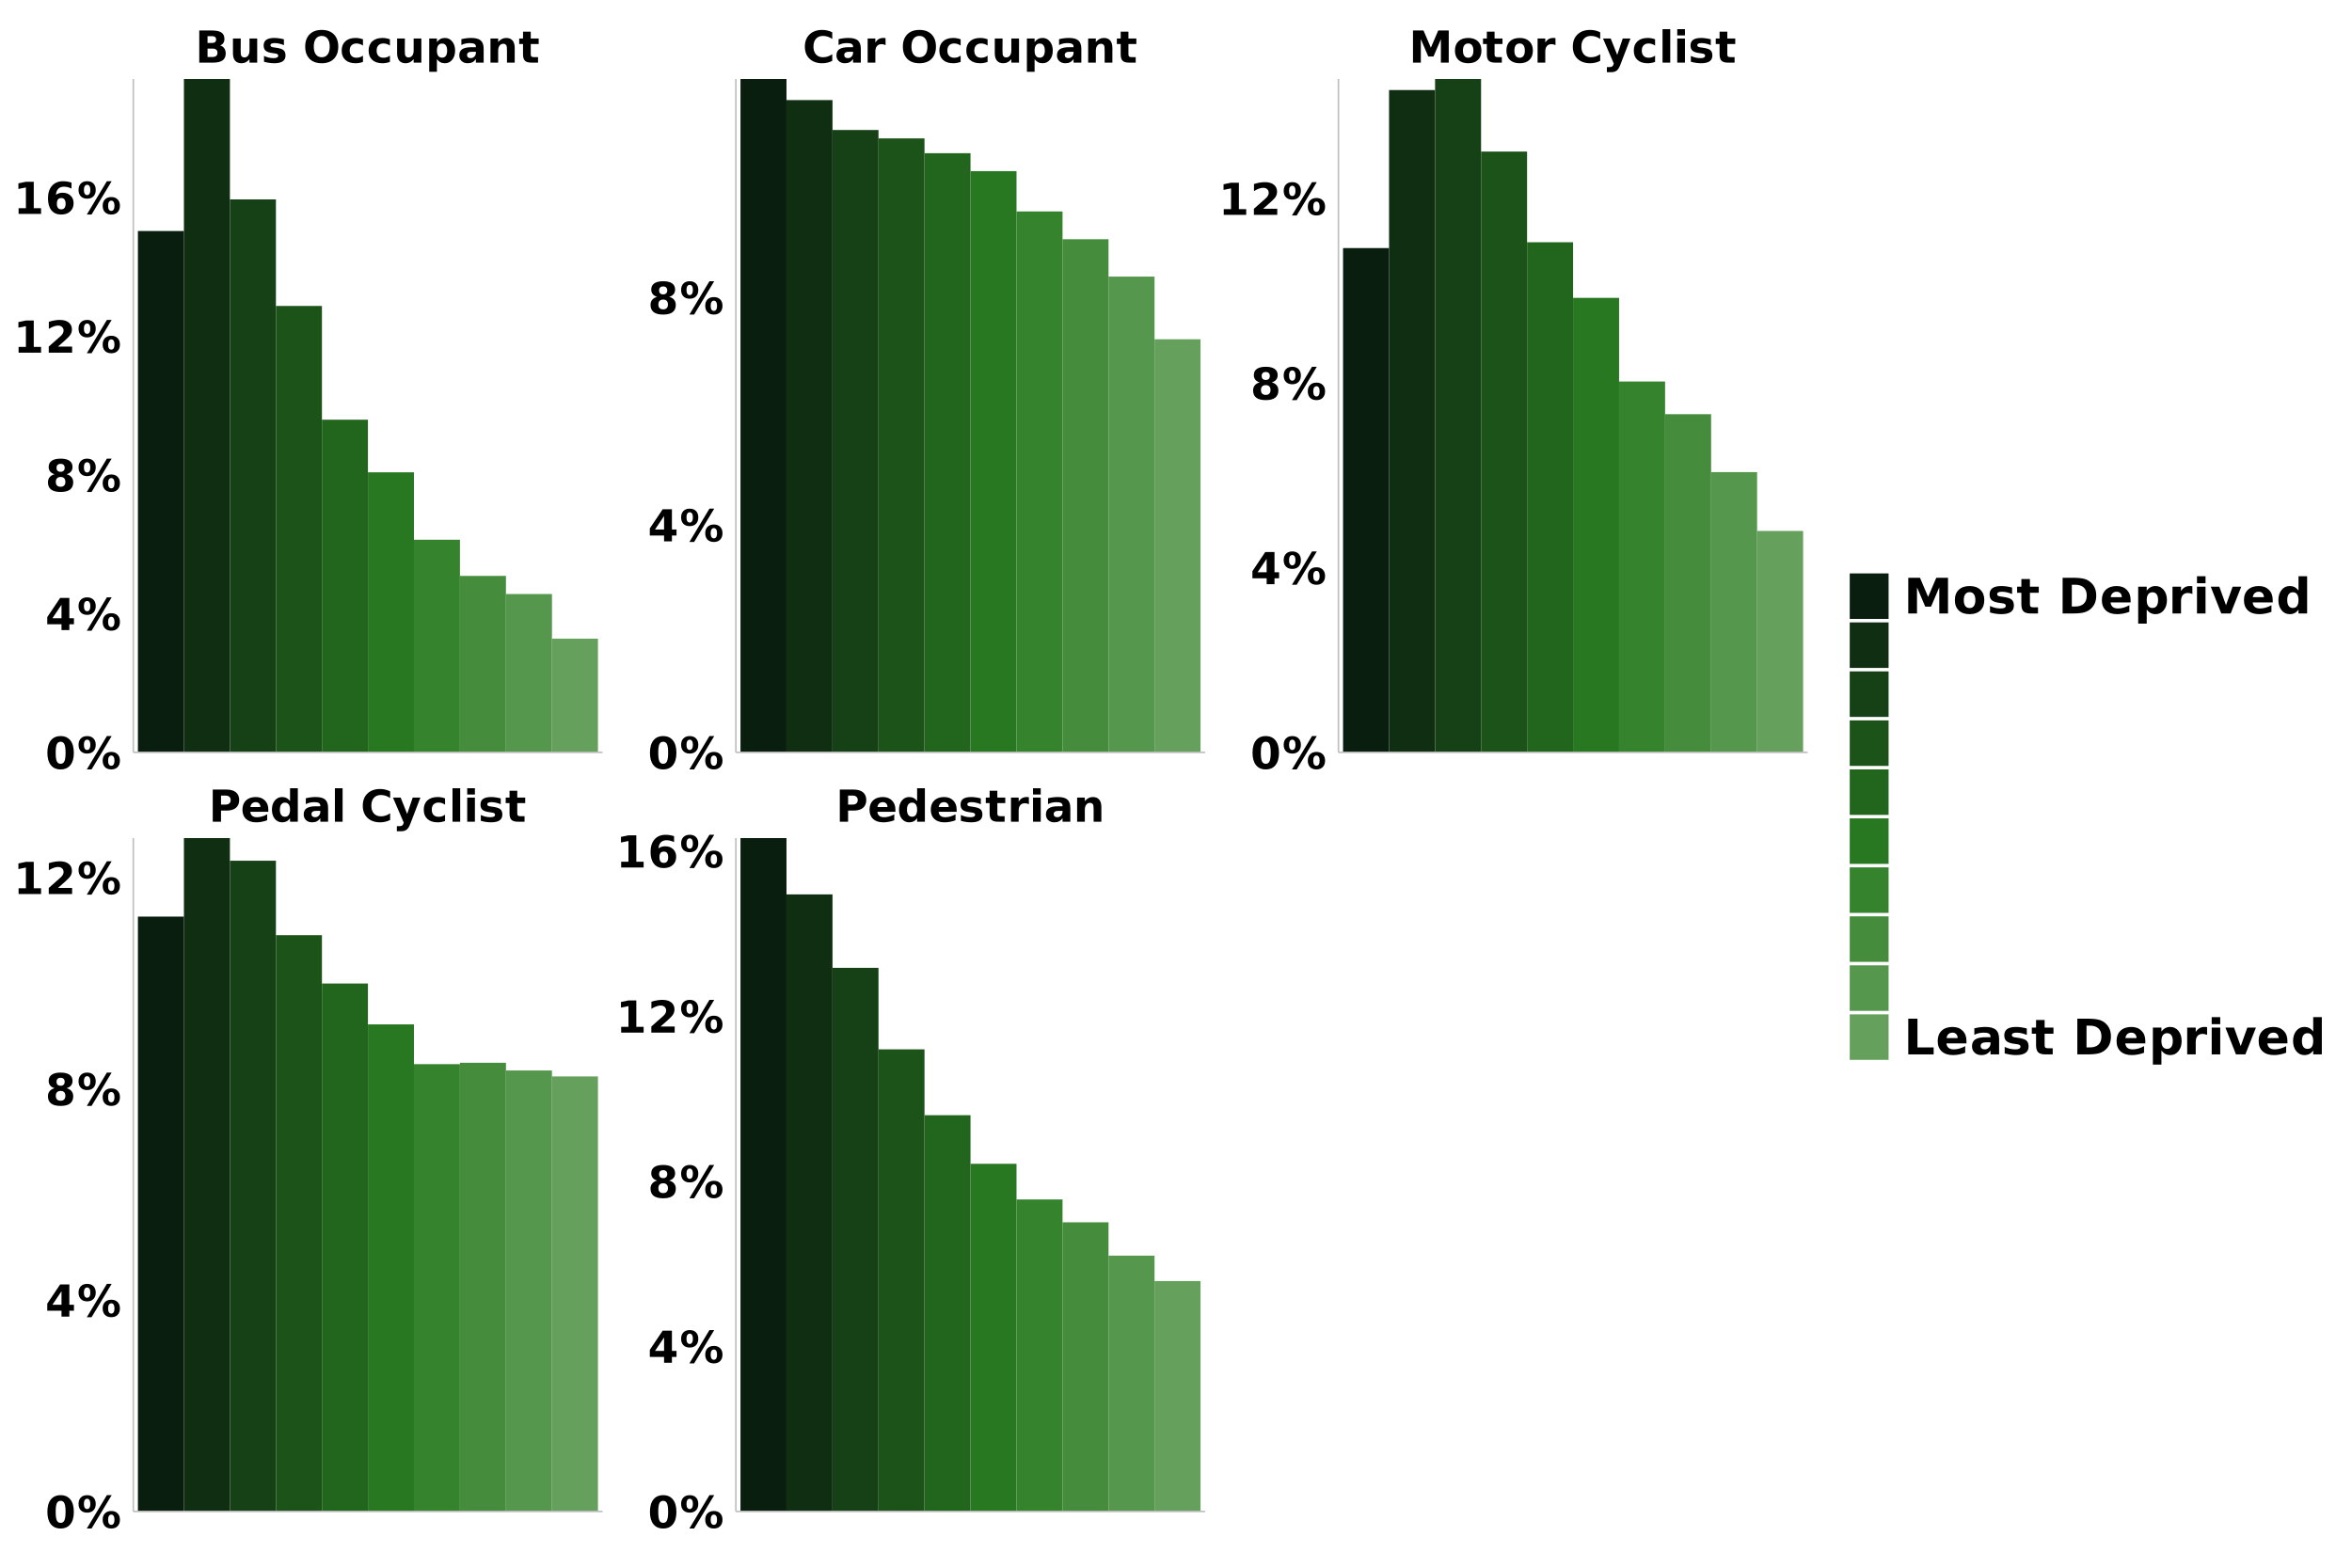 <?xml version="1.0" encoding="UTF-8"?>
<svg xmlns="http://www.w3.org/2000/svg" xmlns:xlink="http://www.w3.org/1999/xlink" width="960" height="640" viewBox="0 0 960 640">
<defs>
<g>
<g id="glyph-0-0">
<path d="M 1.656 -13.125 L 7.266 -13.125 C 8.941 -13.125 10.223 -12.754 11.109 -12.016 C 12.004 -11.273 12.453 -10.219 12.453 -8.844 C 12.453 -7.469 12.004 -6.406 11.109 -5.656 C 10.223 -4.914 8.941 -4.547 7.266 -4.547 L 5.031 -4.547 L 5.031 0 L 1.656 0 Z M 5.031 -10.672 L 5.031 -7 L 6.906 -7 C 7.562 -7 8.066 -7.16 8.422 -7.484 C 8.785 -7.805 8.969 -8.258 8.969 -8.844 C 8.969 -9.426 8.785 -9.875 8.422 -10.188 C 8.066 -10.508 7.562 -10.672 6.906 -10.672 Z M 5.031 -10.672 "/>
</g>
<g id="glyph-0-1">
<path d="M 11.344 -4.953 L 11.344 -4.047 L 3.984 -4.047 C 4.055 -3.305 4.32 -2.754 4.781 -2.391 C 5.238 -2.023 5.879 -1.844 6.703 -1.844 C 7.359 -1.844 8.035 -1.938 8.734 -2.125 C 9.43 -2.32 10.145 -2.625 10.875 -3.031 L 10.875 -0.594 C 10.125 -0.312 9.379 -0.102 8.641 0.031 C 7.898 0.176 7.156 0.25 6.406 0.25 C 4.625 0.25 3.238 -0.203 2.25 -1.109 C 1.27 -2.016 0.781 -3.281 0.781 -4.906 C 0.781 -6.52 1.266 -7.785 2.234 -8.703 C 3.203 -9.617 4.535 -10.078 6.234 -10.078 C 7.773 -10.078 9.008 -9.609 9.938 -8.672 C 10.875 -7.742 11.344 -6.504 11.344 -4.953 Z M 8.109 -6 C 8.109 -6.594 7.93 -7.07 7.578 -7.438 C 7.234 -7.801 6.781 -7.984 6.219 -7.984 C 5.602 -7.984 5.102 -7.812 4.719 -7.469 C 4.344 -7.133 4.109 -6.645 4.016 -6 Z M 8.109 -6 "/>
</g>
<g id="glyph-0-2">
<path d="M 8.203 -8.406 L 8.203 -13.672 L 11.375 -13.672 L 11.375 0 L 8.203 0 L 8.203 -1.422 C 7.773 -0.836 7.301 -0.41 6.781 -0.141 C 6.258 0.117 5.656 0.25 4.969 0.25 C 3.75 0.25 2.75 -0.227 1.969 -1.188 C 1.195 -2.156 0.812 -3.395 0.812 -4.906 C 0.812 -6.426 1.195 -7.664 1.969 -8.625 C 2.75 -9.594 3.75 -10.078 4.969 -10.078 C 5.645 -10.078 6.242 -9.941 6.766 -9.672 C 7.297 -9.398 7.773 -8.977 8.203 -8.406 Z M 6.141 -2.031 C 6.805 -2.031 7.316 -2.273 7.672 -2.766 C 8.023 -3.254 8.203 -3.969 8.203 -4.906 C 8.203 -5.844 8.023 -6.555 7.672 -7.047 C 7.316 -7.547 6.805 -7.797 6.141 -7.797 C 5.473 -7.797 4.957 -7.547 4.594 -7.047 C 4.238 -6.555 4.062 -5.844 4.062 -4.906 C 4.062 -3.969 4.238 -3.254 4.594 -2.766 C 4.957 -2.273 5.473 -2.031 6.141 -2.031 Z M 6.141 -2.031 "/>
</g>
<g id="glyph-0-3">
<path d="M 5.922 -4.438 C 5.266 -4.438 4.77 -4.32 4.438 -4.094 C 4.113 -3.875 3.953 -3.547 3.953 -3.109 C 3.953 -2.711 4.082 -2.398 4.344 -2.172 C 4.613 -1.953 4.984 -1.844 5.453 -1.844 C 6.047 -1.844 6.547 -2.051 6.953 -2.469 C 7.359 -2.895 7.562 -3.426 7.562 -4.062 L 7.562 -4.438 Z M 10.734 -5.609 L 10.734 0 L 7.562 0 L 7.562 -1.453 C 7.133 -0.859 6.656 -0.426 6.125 -0.156 C 5.602 0.113 4.961 0.25 4.203 0.25 C 3.191 0.25 2.367 -0.047 1.734 -0.641 C 1.098 -1.234 0.781 -2.004 0.781 -2.953 C 0.781 -4.109 1.176 -4.953 1.969 -5.484 C 2.758 -6.023 4.004 -6.297 5.703 -6.297 L 7.562 -6.297 L 7.562 -6.547 C 7.562 -7.047 7.363 -7.41 6.969 -7.641 C 6.57 -7.867 5.961 -7.984 5.141 -7.984 C 4.461 -7.984 3.832 -7.914 3.25 -7.781 C 2.664 -7.645 2.129 -7.445 1.641 -7.188 L 1.641 -9.578 C 2.305 -9.742 2.977 -9.867 3.656 -9.953 C 4.344 -10.035 5.023 -10.078 5.703 -10.078 C 7.484 -10.078 8.766 -9.727 9.547 -9.031 C 10.336 -8.332 10.734 -7.191 10.734 -5.609 Z M 10.734 -5.609 "/>
</g>
<g id="glyph-0-4">
<path d="M 1.516 -13.672 L 4.656 -13.672 L 4.656 0 L 1.516 0 Z M 1.516 -13.672 "/>
</g>
<g id="glyph-0-5">
</g>
<g id="glyph-0-6">
<path d="M 12.062 -0.719 C 11.438 -0.395 10.785 -0.156 10.109 0 C 9.441 0.164 8.738 0.25 8 0.25 C 5.82 0.25 4.094 -0.359 2.812 -1.578 C 1.531 -2.797 0.891 -4.453 0.891 -6.547 C 0.891 -8.641 1.531 -10.297 2.812 -11.516 C 4.094 -12.742 5.82 -13.359 8 -13.359 C 8.738 -13.359 9.441 -13.273 10.109 -13.109 C 10.785 -12.953 11.438 -12.711 12.062 -12.391 L 12.062 -9.672 C 11.438 -10.098 10.816 -10.41 10.203 -10.609 C 9.598 -10.805 8.957 -10.906 8.281 -10.906 C 7.07 -10.906 6.117 -10.52 5.422 -9.75 C 4.734 -8.977 4.391 -7.91 4.391 -6.547 C 4.391 -5.191 4.734 -4.129 5.422 -3.359 C 6.117 -2.586 7.07 -2.203 8.281 -2.203 C 8.957 -2.203 9.598 -2.301 10.203 -2.5 C 10.816 -2.695 11.438 -3.008 12.062 -3.438 Z M 12.062 -0.719 "/>
</g>
<g id="glyph-0-7">
<path d="M 0.219 -9.844 L 3.359 -9.844 L 6.016 -3.172 L 8.266 -9.844 L 11.406 -9.844 L 7.266 0.938 C 6.848 2.031 6.363 2.797 5.812 3.234 C 5.258 3.672 4.531 3.891 3.625 3.891 L 1.797 3.891 L 1.797 1.812 L 2.781 1.812 C 3.32 1.812 3.711 1.727 3.953 1.562 C 4.191 1.395 4.379 1.094 4.516 0.656 L 4.609 0.375 Z M 0.219 -9.844 "/>
</g>
<g id="glyph-0-8">
<path d="M 9.469 -9.531 L 9.469 -6.969 C 9.039 -7.258 8.609 -7.473 8.172 -7.609 C 7.742 -7.754 7.301 -7.828 6.844 -7.828 C 5.957 -7.828 5.27 -7.57 4.781 -7.062 C 4.289 -6.551 4.047 -5.832 4.047 -4.906 C 4.047 -3.988 4.289 -3.273 4.781 -2.766 C 5.27 -2.254 5.957 -2 6.844 -2 C 7.332 -2 7.797 -2.07 8.234 -2.219 C 8.68 -2.363 9.094 -2.578 9.469 -2.859 L 9.469 -0.297 C 8.977 -0.109 8.477 0.023 7.969 0.109 C 7.457 0.203 6.945 0.25 6.438 0.25 C 4.664 0.25 3.281 -0.203 2.281 -1.109 C 1.281 -2.023 0.781 -3.289 0.781 -4.906 C 0.781 -6.531 1.281 -7.797 2.281 -8.703 C 3.281 -9.617 4.664 -10.078 6.438 -10.078 C 6.957 -10.078 7.469 -10.031 7.969 -9.938 C 8.469 -9.852 8.969 -9.719 9.469 -9.531 Z M 9.469 -9.531 "/>
</g>
<g id="glyph-0-9">
<path d="M 1.516 -9.844 L 4.656 -9.844 L 4.656 0 L 1.516 0 Z M 1.516 -13.672 L 4.656 -13.672 L 4.656 -11.109 L 1.516 -11.109 Z M 1.516 -13.672 "/>
</g>
<g id="glyph-0-10">
<path d="M 9.203 -9.531 L 9.203 -7.141 C 8.523 -7.422 7.875 -7.629 7.25 -7.766 C 6.625 -7.91 6.031 -7.984 5.469 -7.984 C 4.875 -7.984 4.43 -7.91 4.141 -7.766 C 3.848 -7.617 3.703 -7.391 3.703 -7.078 C 3.703 -6.828 3.812 -6.633 4.031 -6.5 C 4.258 -6.363 4.656 -6.266 5.219 -6.203 L 5.781 -6.125 C 7.383 -5.914 8.461 -5.578 9.016 -5.109 C 9.578 -4.641 9.859 -3.906 9.859 -2.906 C 9.859 -1.852 9.473 -1.062 8.703 -0.531 C 7.93 -0.008 6.773 0.25 5.234 0.25 C 4.586 0.25 3.914 0.195 3.219 0.094 C 2.531 0 1.816 -0.148 1.078 -0.359 L 1.078 -2.75 C 1.703 -2.445 2.344 -2.219 3 -2.062 C 3.664 -1.914 4.336 -1.844 5.016 -1.844 C 5.629 -1.844 6.094 -1.926 6.406 -2.094 C 6.719 -2.258 6.875 -2.508 6.875 -2.844 C 6.875 -3.125 6.766 -3.332 6.547 -3.469 C 6.336 -3.613 5.914 -3.723 5.281 -3.797 L 4.719 -3.875 C 3.32 -4.039 2.344 -4.363 1.781 -4.844 C 1.219 -5.32 0.938 -6.039 0.938 -7 C 0.938 -8.039 1.289 -8.812 2 -9.312 C 2.719 -9.82 3.816 -10.078 5.297 -10.078 C 5.867 -10.078 6.473 -10.031 7.109 -9.938 C 7.754 -9.852 8.453 -9.719 9.203 -9.531 Z M 9.203 -9.531 "/>
</g>
<g id="glyph-0-11">
<path d="M 4.953 -12.641 L 4.953 -9.844 L 8.188 -9.844 L 8.188 -7.594 L 4.953 -7.594 L 4.953 -3.422 C 4.953 -2.961 5.039 -2.648 5.219 -2.484 C 5.406 -2.328 5.766 -2.25 6.297 -2.25 L 7.922 -2.25 L 7.922 0 L 5.219 0 C 3.977 0 3.098 -0.258 2.578 -0.781 C 2.055 -1.301 1.797 -2.18 1.797 -3.422 L 1.797 -7.594 L 0.234 -7.594 L 0.234 -9.844 L 1.797 -9.844 L 1.797 -12.641 Z M 4.953 -12.641 "/>
</g>
<g id="glyph-0-12">
<path d="M 8.828 -7.156 C 8.547 -7.289 8.27 -7.391 8 -7.453 C 7.727 -7.516 7.457 -7.547 7.188 -7.547 C 6.375 -7.547 5.75 -7.285 5.312 -6.766 C 4.875 -6.242 4.656 -5.5 4.656 -4.531 L 4.656 0 L 1.516 0 L 1.516 -9.844 L 4.656 -9.844 L 4.656 -8.234 C 5.062 -8.867 5.523 -9.332 6.047 -9.625 C 6.578 -9.926 7.207 -10.078 7.938 -10.078 C 8.039 -10.078 8.156 -10.07 8.281 -10.062 C 8.406 -10.062 8.582 -10.047 8.812 -10.016 Z M 8.828 -7.156 "/>
</g>
<g id="glyph-0-13">
<path d="M 11.406 -6 L 11.406 0 L 8.25 0 L 8.25 -4.594 C 8.25 -5.438 8.227 -6.02 8.188 -6.344 C 8.145 -6.664 8.078 -6.906 7.984 -7.062 C 7.867 -7.258 7.703 -7.414 7.484 -7.531 C 7.273 -7.645 7.035 -7.703 6.766 -7.703 C 6.109 -7.703 5.594 -7.445 5.219 -6.938 C 4.844 -6.438 4.656 -5.738 4.656 -4.844 L 4.656 0 L 1.516 0 L 1.516 -9.844 L 4.656 -9.844 L 4.656 -8.406 C 5.133 -8.977 5.641 -9.398 6.172 -9.672 C 6.703 -9.941 7.289 -10.078 7.938 -10.078 C 9.07 -10.078 9.93 -9.727 10.516 -9.031 C 11.109 -8.332 11.406 -7.32 11.406 -6 Z M 11.406 -6 "/>
</g>
<g id="glyph-0-14">
<path d="M 6.906 -8.047 C 7.438 -8.047 7.836 -8.16 8.109 -8.391 C 8.391 -8.629 8.531 -8.977 8.531 -9.438 C 8.531 -9.883 8.391 -10.223 8.109 -10.453 C 7.836 -10.691 7.438 -10.812 6.906 -10.812 L 5.031 -10.812 L 5.031 -8.047 Z M 7.016 -2.297 C 7.703 -2.297 8.219 -2.441 8.562 -2.734 C 8.906 -3.023 9.078 -3.457 9.078 -4.031 C 9.078 -4.602 8.906 -5.031 8.562 -5.312 C 8.219 -5.594 7.703 -5.734 7.016 -5.734 L 5.031 -5.734 L 5.031 -2.297 Z M 10.172 -7.016 C 10.898 -6.805 11.461 -6.414 11.859 -5.844 C 12.254 -5.281 12.453 -4.586 12.453 -3.766 C 12.453 -2.492 12.023 -1.547 11.172 -0.922 C 10.316 -0.305 9.016 0 7.266 0 L 1.656 0 L 1.656 -13.125 L 6.734 -13.125 C 8.555 -13.125 9.875 -12.848 10.688 -12.297 C 11.508 -11.742 11.922 -10.863 11.922 -9.656 C 11.922 -9.008 11.77 -8.461 11.469 -8.016 C 11.164 -7.566 10.734 -7.234 10.172 -7.016 Z M 10.172 -7.016 "/>
</g>
<g id="glyph-0-15">
<path d="M 1.406 -3.828 L 1.406 -9.844 L 4.578 -9.844 L 4.578 -8.859 C 4.578 -8.328 4.57 -7.656 4.562 -6.844 C 4.551 -6.039 4.547 -5.504 4.547 -5.234 C 4.547 -4.441 4.566 -3.867 4.609 -3.516 C 4.648 -3.172 4.723 -2.922 4.828 -2.766 C 4.953 -2.566 5.117 -2.41 5.328 -2.297 C 5.535 -2.18 5.773 -2.125 6.047 -2.125 C 6.703 -2.125 7.219 -2.375 7.594 -2.875 C 7.969 -3.383 8.156 -4.086 8.156 -4.984 L 8.156 -9.844 L 11.297 -9.844 L 11.297 0 L 8.156 0 L 8.156 -1.422 C 7.676 -0.848 7.172 -0.426 6.641 -0.156 C 6.117 0.113 5.535 0.25 4.891 0.25 C 3.754 0.25 2.891 -0.098 2.297 -0.797 C 1.703 -1.492 1.406 -2.504 1.406 -3.828 Z M 1.406 -3.828 "/>
</g>
<g id="glyph-0-16">
<path d="M 7.641 -10.906 C 6.609 -10.906 5.805 -10.523 5.234 -9.766 C 4.672 -9.004 4.391 -7.93 4.391 -6.547 C 4.391 -5.172 4.672 -4.102 5.234 -3.344 C 5.805 -2.582 6.609 -2.203 7.641 -2.203 C 8.68 -2.203 9.484 -2.582 10.047 -3.344 C 10.617 -4.102 10.906 -5.172 10.906 -6.547 C 10.906 -7.93 10.617 -9.004 10.047 -9.766 C 9.484 -10.523 8.68 -10.906 7.641 -10.906 Z M 7.641 -13.359 C 9.754 -13.359 11.406 -12.754 12.594 -11.547 C 13.789 -10.336 14.391 -8.672 14.391 -6.547 C 14.391 -4.422 13.789 -2.754 12.594 -1.547 C 11.406 -0.348 9.754 0.25 7.641 0.25 C 5.535 0.25 3.883 -0.348 2.688 -1.547 C 1.488 -2.754 0.891 -4.422 0.891 -6.547 C 0.891 -8.672 1.488 -10.336 2.688 -11.547 C 3.883 -12.754 5.535 -13.359 7.641 -13.359 Z M 7.641 -13.359 "/>
</g>
<g id="glyph-0-17">
<path d="M 4.656 -1.422 L 4.656 3.75 L 1.516 3.75 L 1.516 -9.844 L 4.656 -9.844 L 4.656 -8.406 C 5.094 -8.977 5.57 -9.398 6.094 -9.672 C 6.625 -9.941 7.234 -10.078 7.922 -10.078 C 9.129 -10.078 10.125 -9.594 10.906 -8.625 C 11.688 -7.664 12.078 -6.426 12.078 -4.906 C 12.078 -3.395 11.688 -2.156 10.906 -1.188 C 10.125 -0.227 9.129 0.25 7.922 0.25 C 7.234 0.25 6.625 0.113 6.094 -0.156 C 5.57 -0.426 5.094 -0.848 4.656 -1.422 Z M 6.75 -7.797 C 6.07 -7.797 5.551 -7.547 5.188 -7.047 C 4.832 -6.555 4.656 -5.844 4.656 -4.906 C 4.656 -3.977 4.832 -3.266 5.188 -2.766 C 5.551 -2.273 6.07 -2.031 6.75 -2.031 C 7.426 -2.031 7.941 -2.273 8.297 -2.766 C 8.648 -3.254 8.828 -3.969 8.828 -4.906 C 8.828 -5.844 8.648 -6.555 8.297 -7.047 C 7.941 -7.547 7.426 -7.797 6.75 -7.797 Z M 6.75 -7.797 "/>
</g>
<g id="glyph-0-18">
<path d="M 1.656 -13.125 L 5.953 -13.125 L 8.953 -6.094 L 11.953 -13.125 L 16.25 -13.125 L 16.25 0 L 13.047 0 L 13.047 -9.594 L 10.031 -2.516 L 7.891 -2.516 L 4.859 -9.594 L 4.859 0 L 1.656 0 Z M 1.656 -13.125 "/>
</g>
<g id="glyph-0-19">
<path d="M 6.203 -7.828 C 5.504 -7.828 4.969 -7.578 4.594 -7.078 C 4.227 -6.578 4.047 -5.852 4.047 -4.906 C 4.047 -3.969 4.227 -3.25 4.594 -2.75 C 4.969 -2.25 5.504 -2 6.203 -2 C 6.879 -2 7.398 -2.25 7.766 -2.75 C 8.129 -3.25 8.312 -3.969 8.312 -4.906 C 8.312 -5.852 8.129 -6.578 7.766 -7.078 C 7.398 -7.578 6.879 -7.828 6.203 -7.828 Z M 6.203 -10.078 C 7.891 -10.078 9.207 -9.617 10.156 -8.703 C 11.113 -7.797 11.594 -6.531 11.594 -4.906 C 11.594 -3.289 11.113 -2.023 10.156 -1.109 C 9.207 -0.203 7.891 0.25 6.203 0.25 C 4.492 0.25 3.16 -0.203 2.203 -1.109 C 1.254 -2.023 0.781 -3.289 0.781 -4.906 C 0.781 -6.531 1.254 -7.797 2.203 -8.703 C 3.16 -9.617 4.492 -10.078 6.203 -10.078 Z M 6.203 -10.078 "/>
</g>
<g id="glyph-0-20">
<path d="M 8.281 -6.578 C 8.281 -8.211 8.125 -9.363 7.812 -10.031 C 7.508 -10.707 6.992 -11.047 6.266 -11.047 C 5.535 -11.047 5.016 -10.707 4.703 -10.031 C 4.398 -9.363 4.25 -8.211 4.25 -6.578 C 4.25 -4.922 4.398 -3.75 4.703 -3.062 C 5.016 -2.383 5.535 -2.047 6.266 -2.047 C 6.984 -2.047 7.5 -2.383 7.812 -3.062 C 8.125 -3.75 8.281 -4.922 8.281 -6.578 Z M 11.656 -6.547 C 11.656 -4.367 11.188 -2.691 10.25 -1.516 C 9.312 -0.336 7.984 0.25 6.266 0.25 C 4.535 0.25 3.203 -0.336 2.266 -1.516 C 1.328 -2.691 0.859 -4.367 0.859 -6.547 C 0.859 -8.723 1.328 -10.398 2.266 -11.578 C 3.203 -12.766 4.535 -13.359 6.266 -13.359 C 7.984 -13.359 9.312 -12.766 10.25 -11.578 C 11.188 -10.398 11.656 -8.723 11.656 -6.547 Z M 11.656 -6.547 "/>
</g>
<g id="glyph-0-21">
<path d="M 13.953 -5.422 C 13.535 -5.422 13.211 -5.238 12.984 -4.875 C 12.754 -4.508 12.641 -3.992 12.641 -3.328 C 12.641 -2.66 12.75 -2.145 12.969 -1.781 C 13.195 -1.414 13.523 -1.234 13.953 -1.234 C 14.367 -1.234 14.688 -1.414 14.906 -1.781 C 15.133 -2.145 15.25 -2.66 15.25 -3.328 C 15.25 -3.992 15.133 -4.508 14.906 -4.875 C 14.688 -5.238 14.367 -5.422 13.953 -5.422 Z M 13.953 -6.891 C 15.035 -6.891 15.891 -6.57 16.516 -5.938 C 17.148 -5.312 17.469 -4.441 17.469 -3.328 C 17.469 -2.223 17.148 -1.348 16.516 -0.703 C 15.891 -0.066 15.035 0.25 13.953 0.25 C 12.859 0.25 11.992 -0.066 11.359 -0.703 C 10.734 -1.348 10.422 -2.223 10.422 -3.328 C 10.422 -4.43 10.734 -5.301 11.359 -5.938 C 11.992 -6.57 12.859 -6.891 13.953 -6.891 Z M 5.891 0.25 L 3.953 0.25 L 12.141 -13.359 L 14.094 -13.359 Z M 4.094 -13.359 C 5.176 -13.359 6.031 -13.039 6.656 -12.406 C 7.281 -11.77 7.594 -10.898 7.594 -9.797 C 7.594 -8.68 7.281 -7.805 6.656 -7.172 C 6.031 -6.535 5.176 -6.219 4.094 -6.219 C 3 -6.219 2.141 -6.535 1.516 -7.172 C 0.891 -7.805 0.578 -8.68 0.578 -9.797 C 0.578 -10.898 0.891 -11.77 1.516 -12.406 C 2.141 -13.039 3 -13.359 4.094 -13.359 Z M 4.094 -11.891 C 3.664 -11.891 3.336 -11.707 3.109 -11.344 C 2.879 -10.977 2.766 -10.461 2.766 -9.797 C 2.766 -9.117 2.879 -8.598 3.109 -8.234 C 3.336 -7.867 3.664 -7.688 4.094 -7.688 C 4.508 -7.688 4.828 -7.867 5.047 -8.234 C 5.273 -8.598 5.391 -9.117 5.391 -9.797 C 5.391 -10.461 5.273 -10.977 5.047 -11.344 C 4.828 -11.707 4.508 -11.891 4.094 -11.891 Z M 4.094 -11.891 "/>
</g>
<g id="glyph-0-22">
<path d="M 6.625 -10.344 L 2.922 -4.844 L 6.625 -4.844 Z M 6.062 -13.125 L 9.828 -13.125 L 9.828 -4.844 L 11.703 -4.844 L 11.703 -2.391 L 9.828 -2.391 L 9.828 0 L 6.625 0 L 6.625 -2.391 L 0.812 -2.391 L 0.812 -5.297 Z M 6.062 -13.125 "/>
</g>
<g id="glyph-0-23">
<path d="M 6.266 -5.875 C 5.629 -5.875 5.141 -5.695 4.797 -5.344 C 4.461 -5 4.297 -4.508 4.297 -3.875 C 4.297 -3.227 4.461 -2.734 4.797 -2.391 C 5.141 -2.047 5.629 -1.875 6.266 -1.875 C 6.891 -1.875 7.367 -2.047 7.703 -2.391 C 8.035 -2.734 8.203 -3.227 8.203 -3.875 C 8.203 -4.52 8.035 -5.016 7.703 -5.359 C 7.367 -5.703 6.891 -5.875 6.266 -5.875 Z M 3.797 -6.984 C 3.004 -7.223 2.406 -7.594 2 -8.094 C 1.594 -8.594 1.391 -9.211 1.391 -9.953 C 1.391 -11.066 1.801 -11.91 2.625 -12.484 C 3.457 -13.066 4.672 -13.359 6.266 -13.359 C 7.859 -13.359 9.066 -13.066 9.891 -12.484 C 10.711 -11.91 11.125 -11.066 11.125 -9.953 C 11.125 -9.211 10.922 -8.594 10.516 -8.094 C 10.109 -7.594 9.504 -7.223 8.703 -6.984 C 9.598 -6.742 10.27 -6.344 10.719 -5.781 C 11.176 -5.227 11.406 -4.531 11.406 -3.688 C 11.406 -2.383 10.973 -1.398 10.109 -0.734 C 9.242 -0.078 7.961 0.25 6.266 0.25 C 4.555 0.25 3.266 -0.078 2.391 -0.734 C 1.523 -1.398 1.094 -2.383 1.094 -3.688 C 1.094 -4.531 1.32 -5.227 1.781 -5.781 C 2.238 -6.344 2.91 -6.742 3.797 -6.984 Z M 4.594 -9.609 C 4.594 -9.086 4.734 -8.688 5.016 -8.406 C 5.305 -8.125 5.723 -7.984 6.266 -7.984 C 6.797 -7.984 7.203 -8.125 7.484 -8.406 C 7.773 -8.688 7.922 -9.086 7.922 -9.609 C 7.922 -10.129 7.773 -10.531 7.484 -10.812 C 7.203 -11.094 6.797 -11.234 6.266 -11.234 C 5.723 -11.234 5.305 -11.094 5.016 -10.812 C 4.734 -10.531 4.594 -10.129 4.594 -9.609 Z M 4.594 -9.609 "/>
</g>
<g id="glyph-0-24">
<path d="M 2.109 -2.344 L 5.094 -2.344 L 5.094 -10.812 L 2.031 -10.188 L 2.031 -12.484 L 5.078 -13.125 L 8.297 -13.125 L 8.297 -2.344 L 11.281 -2.344 L 11.281 0 L 2.109 0 Z M 2.109 -2.344 "/>
</g>
<g id="glyph-0-25">
<path d="M 5.188 -2.484 L 10.953 -2.484 L 10.953 0 L 1.422 0 L 1.422 -2.484 L 6.219 -6.719 C 6.645 -7.102 6.957 -7.477 7.156 -7.844 C 7.363 -8.219 7.469 -8.602 7.469 -9 C 7.469 -9.613 7.258 -10.109 6.844 -10.484 C 6.438 -10.859 5.891 -11.047 5.203 -11.047 C 4.672 -11.047 4.094 -10.93 3.469 -10.703 C 2.844 -10.484 2.172 -10.148 1.453 -9.703 L 1.453 -12.594 C 2.223 -12.844 2.977 -13.031 3.719 -13.156 C 4.457 -13.289 5.188 -13.359 5.906 -13.359 C 7.477 -13.359 8.695 -13.008 9.562 -12.312 C 10.438 -11.625 10.875 -10.664 10.875 -9.438 C 10.875 -8.719 10.688 -8.047 10.312 -7.422 C 9.945 -6.805 9.172 -5.984 7.984 -4.953 Z M 5.188 -2.484 "/>
</g>
<g id="glyph-0-26">
<path d="M 6.516 -6.484 C 5.922 -6.484 5.473 -6.289 5.172 -5.906 C 4.879 -5.52 4.734 -4.941 4.734 -4.172 C 4.734 -3.41 4.879 -2.836 5.172 -2.453 C 5.473 -2.066 5.922 -1.875 6.516 -1.875 C 7.109 -1.875 7.551 -2.066 7.844 -2.453 C 8.145 -2.836 8.297 -3.41 8.297 -4.172 C 8.297 -4.941 8.145 -5.52 7.844 -5.906 C 7.551 -6.289 7.109 -6.484 6.516 -6.484 Z M 10.703 -12.781 L 10.703 -10.359 C 10.141 -10.617 9.613 -10.812 9.125 -10.938 C 8.633 -11.062 8.156 -11.125 7.688 -11.125 C 6.676 -11.125 5.891 -10.844 5.328 -10.281 C 4.766 -9.727 4.438 -8.898 4.344 -7.797 C 4.727 -8.086 5.145 -8.301 5.594 -8.438 C 6.051 -8.582 6.547 -8.656 7.078 -8.656 C 8.422 -8.656 9.504 -8.258 10.328 -7.469 C 11.148 -6.688 11.562 -5.66 11.562 -4.391 C 11.562 -2.984 11.098 -1.859 10.172 -1.016 C 9.254 -0.172 8.023 0.25 6.484 0.25 C 4.773 0.25 3.453 -0.32 2.516 -1.469 C 1.578 -2.625 1.109 -4.258 1.109 -6.375 C 1.109 -8.539 1.656 -10.242 2.75 -11.484 C 3.844 -12.723 5.344 -13.344 7.25 -13.344 C 7.852 -13.344 8.438 -13.297 9 -13.203 C 9.57 -13.109 10.141 -12.969 10.703 -12.781 Z M 10.703 -12.781 "/>
</g>
<g id="glyph-1-0">
<path d="M 1.844 -14.578 L 6.625 -14.578 L 9.938 -6.781 L 13.281 -14.578 L 18.062 -14.578 L 18.062 0 L 14.5 0 L 14.5 -10.672 L 11.141 -2.797 L 8.766 -2.797 L 5.406 -10.672 L 5.406 0 L 1.844 0 Z M 1.844 -14.578 "/>
</g>
<g id="glyph-1-1">
<path d="M 6.891 -8.703 C 6.109 -8.703 5.516 -8.422 5.109 -7.859 C 4.703 -7.305 4.5 -6.504 4.5 -5.453 C 4.5 -4.41 4.703 -3.609 5.109 -3.047 C 5.516 -2.492 6.109 -2.219 6.891 -2.219 C 7.648 -2.219 8.227 -2.492 8.625 -3.047 C 9.031 -3.609 9.234 -4.41 9.234 -5.453 C 9.234 -6.504 9.031 -7.305 8.625 -7.859 C 8.227 -8.422 7.648 -8.703 6.891 -8.703 Z M 6.891 -11.203 C 8.766 -11.203 10.227 -10.691 11.281 -9.672 C 12.344 -8.66 12.875 -7.254 12.875 -5.453 C 12.875 -3.66 12.344 -2.254 11.281 -1.234 C 10.227 -0.223 8.766 0.281 6.891 0.281 C 4.992 0.281 3.516 -0.223 2.453 -1.234 C 1.391 -2.254 0.859 -3.66 0.859 -5.453 C 0.859 -7.254 1.391 -8.66 2.453 -9.672 C 3.516 -10.691 4.992 -11.203 6.891 -11.203 Z M 6.891 -11.203 "/>
</g>
<g id="glyph-1-2">
<path d="M 10.219 -10.594 L 10.219 -7.938 C 9.477 -8.25 8.758 -8.484 8.062 -8.641 C 7.363 -8.797 6.703 -8.875 6.078 -8.875 C 5.422 -8.875 4.93 -8.789 4.609 -8.625 C 4.285 -8.457 4.125 -8.203 4.125 -7.859 C 4.125 -7.578 4.242 -7.363 4.484 -7.219 C 4.734 -7.07 5.172 -6.961 5.797 -6.891 L 6.422 -6.797 C 8.211 -6.566 9.414 -6.191 10.031 -5.672 C 10.645 -5.148 10.953 -4.332 10.953 -3.219 C 10.953 -2.051 10.52 -1.176 9.656 -0.594 C 8.801 -0.008 7.523 0.281 5.828 0.281 C 5.098 0.281 4.348 0.223 3.578 0.109 C 2.805 -0.004 2.016 -0.176 1.203 -0.406 L 1.203 -3.062 C 1.898 -2.719 2.613 -2.461 3.344 -2.297 C 4.07 -2.129 4.816 -2.047 5.578 -2.047 C 6.266 -2.047 6.781 -2.141 7.125 -2.328 C 7.469 -2.516 7.641 -2.797 7.641 -3.172 C 7.641 -3.484 7.52 -3.711 7.281 -3.859 C 7.039 -4.016 6.566 -4.133 5.859 -4.219 L 5.25 -4.297 C 3.688 -4.492 2.594 -4.852 1.969 -5.375 C 1.344 -5.906 1.031 -6.707 1.031 -7.781 C 1.031 -8.938 1.426 -9.797 2.219 -10.359 C 3.02 -10.922 4.238 -11.203 5.875 -11.203 C 6.52 -11.203 7.195 -11.148 7.906 -11.047 C 8.613 -10.953 9.383 -10.801 10.219 -10.594 Z M 10.219 -10.594 "/>
</g>
<g id="glyph-1-3">
<path d="M 5.5 -14.047 L 5.5 -10.938 L 9.109 -10.938 L 9.109 -8.438 L 5.5 -8.438 L 5.5 -3.797 C 5.5 -3.285 5.598 -2.941 5.797 -2.766 C 6.004 -2.586 6.406 -2.5 7 -2.5 L 8.797 -2.5 L 8.797 0 L 5.797 0 C 4.422 0 3.441 -0.285 2.859 -0.859 C 2.285 -1.441 2 -2.422 2 -3.797 L 2 -8.438 L 0.266 -8.438 L 0.266 -10.938 L 2 -10.938 L 2 -14.047 Z M 5.5 -14.047 "/>
</g>
<g id="glyph-1-4">
</g>
<g id="glyph-1-5">
<path d="M 5.594 -11.734 L 5.594 -2.844 L 6.938 -2.844 C 8.477 -2.844 9.656 -3.223 10.469 -3.984 C 11.281 -4.742 11.688 -5.852 11.688 -7.312 C 11.688 -8.75 11.281 -9.844 10.469 -10.594 C 9.664 -11.352 8.488 -11.734 6.938 -11.734 Z M 1.844 -14.578 L 5.797 -14.578 C 8.016 -14.578 9.664 -14.422 10.75 -14.109 C 11.832 -13.797 12.758 -13.258 13.531 -12.5 C 14.219 -11.844 14.727 -11.082 15.062 -10.219 C 15.395 -9.363 15.562 -8.395 15.562 -7.312 C 15.562 -6.207 15.395 -5.223 15.062 -4.359 C 14.727 -3.492 14.219 -2.734 13.531 -2.078 C 12.75 -1.328 11.812 -0.789 10.719 -0.469 C 9.625 -0.156 7.984 0 5.797 0 L 1.844 0 Z M 1.844 -14.578 "/>
</g>
<g id="glyph-1-6">
<path d="M 12.594 -5.5 L 12.594 -4.5 L 4.422 -4.5 C 4.504 -3.676 4.801 -3.062 5.312 -2.656 C 5.82 -2.25 6.531 -2.047 7.438 -2.047 C 8.176 -2.047 8.93 -2.156 9.703 -2.375 C 10.473 -2.594 11.266 -2.922 12.078 -3.359 L 12.078 -0.672 C 11.254 -0.359 10.426 -0.125 9.594 0.031 C 8.77 0.195 7.945 0.281 7.125 0.281 C 5.145 0.281 3.602 -0.219 2.5 -1.219 C 1.406 -2.227 0.859 -3.641 0.859 -5.453 C 0.859 -7.242 1.395 -8.648 2.469 -9.672 C 3.551 -10.691 5.035 -11.203 6.922 -11.203 C 8.641 -11.203 10.016 -10.68 11.047 -9.641 C 12.078 -8.609 12.594 -7.227 12.594 -5.5 Z M 9 -6.656 C 9 -7.32 8.805 -7.859 8.422 -8.266 C 8.035 -8.672 7.531 -8.875 6.906 -8.875 C 6.227 -8.875 5.676 -8.68 5.25 -8.297 C 4.832 -7.922 4.57 -7.375 4.469 -6.656 Z M 9 -6.656 "/>
</g>
<g id="glyph-1-7">
<path d="M 5.172 -1.578 L 5.172 4.156 L 1.688 4.156 L 1.688 -10.938 L 5.172 -10.938 L 5.172 -9.344 C 5.66 -9.977 6.195 -10.445 6.781 -10.75 C 7.363 -11.051 8.035 -11.203 8.797 -11.203 C 10.148 -11.203 11.258 -10.664 12.125 -9.594 C 12.988 -8.52 13.422 -7.141 13.422 -5.453 C 13.422 -3.773 12.988 -2.398 12.125 -1.328 C 11.258 -0.254 10.148 0.281 8.797 0.281 C 8.035 0.281 7.363 0.129 6.781 -0.172 C 6.195 -0.473 5.66 -0.941 5.172 -1.578 Z M 7.5 -8.656 C 6.75 -8.656 6.172 -8.379 5.766 -7.828 C 5.367 -7.285 5.172 -6.492 5.172 -5.453 C 5.172 -4.422 5.367 -3.629 5.766 -3.078 C 6.172 -2.523 6.75 -2.25 7.5 -2.25 C 8.25 -2.25 8.82 -2.52 9.219 -3.062 C 9.613 -3.613 9.812 -4.41 9.812 -5.453 C 9.812 -6.492 9.613 -7.285 9.219 -7.828 C 8.82 -8.379 8.25 -8.656 7.5 -8.656 Z M 7.5 -8.656 "/>
</g>
<g id="glyph-1-8">
<path d="M 9.812 -7.953 C 9.5 -8.098 9.191 -8.203 8.891 -8.266 C 8.586 -8.336 8.285 -8.375 7.984 -8.375 C 7.078 -8.375 6.379 -8.086 5.891 -7.516 C 5.41 -6.941 5.172 -6.117 5.172 -5.047 L 5.172 0 L 1.688 0 L 1.688 -10.938 L 5.172 -10.938 L 5.172 -9.141 C 5.617 -9.859 6.133 -10.379 6.719 -10.703 C 7.301 -11.035 8 -11.203 8.812 -11.203 C 8.938 -11.203 9.066 -11.195 9.203 -11.188 C 9.336 -11.176 9.535 -11.156 9.797 -11.125 Z M 9.812 -7.953 "/>
</g>
<g id="glyph-1-9">
<path d="M 1.688 -10.938 L 5.172 -10.938 L 5.172 0 L 1.688 0 Z M 1.688 -15.203 L 5.172 -15.203 L 5.172 -12.344 L 1.688 -12.344 Z M 1.688 -15.203 "/>
</g>
<g id="glyph-1-10">
<path d="M 0.297 -10.938 L 3.797 -10.938 L 6.531 -3.375 L 9.234 -10.938 L 12.75 -10.938 L 8.438 0 L 4.594 0 Z M 0.297 -10.938 "/>
</g>
<g id="glyph-1-11">
<path d="M 9.125 -9.344 L 9.125 -15.203 L 12.641 -15.203 L 12.641 0 L 9.125 0 L 9.125 -1.578 C 8.645 -0.93 8.113 -0.457 7.531 -0.156 C 6.945 0.133 6.273 0.281 5.516 0.281 C 4.172 0.281 3.066 -0.254 2.203 -1.328 C 1.336 -2.398 0.906 -3.773 0.906 -5.453 C 0.906 -7.141 1.336 -8.52 2.203 -9.594 C 3.066 -10.664 4.172 -11.203 5.516 -11.203 C 6.273 -11.203 6.945 -11.051 7.531 -10.75 C 8.113 -10.445 8.645 -9.977 9.125 -9.344 Z M 6.812 -2.25 C 7.562 -2.25 8.133 -2.52 8.531 -3.062 C 8.926 -3.613 9.125 -4.41 9.125 -5.453 C 9.125 -6.492 8.926 -7.285 8.531 -7.828 C 8.133 -8.379 7.562 -8.656 6.812 -8.656 C 6.07 -8.656 5.504 -8.379 5.109 -7.828 C 4.711 -7.285 4.516 -6.492 4.516 -5.453 C 4.516 -4.41 4.711 -3.613 5.109 -3.062 C 5.504 -2.52 6.07 -2.25 6.812 -2.25 Z M 6.812 -2.25 "/>
</g>
<g id="glyph-1-12">
<path d="M 1.844 -14.578 L 5.594 -14.578 L 5.594 -2.844 L 12.203 -2.844 L 12.203 0 L 1.844 0 Z M 1.844 -14.578 "/>
</g>
<g id="glyph-1-13">
<path d="M 6.578 -4.922 C 5.848 -4.922 5.301 -4.797 4.938 -4.547 C 4.57 -4.305 4.391 -3.941 4.391 -3.453 C 4.391 -3.016 4.535 -2.672 4.828 -2.422 C 5.129 -2.172 5.539 -2.047 6.062 -2.047 C 6.719 -2.047 7.27 -2.281 7.719 -2.75 C 8.176 -3.219 8.406 -3.805 8.406 -4.516 L 8.406 -4.922 Z M 11.922 -6.234 L 11.922 0 L 8.406 0 L 8.406 -1.625 C 7.938 -0.957 7.406 -0.473 6.812 -0.172 C 6.227 0.129 5.516 0.281 4.672 0.281 C 3.547 0.281 2.629 -0.047 1.922 -0.703 C 1.211 -1.367 0.859 -2.227 0.859 -3.281 C 0.859 -4.562 1.297 -5.5 2.172 -6.094 C 3.055 -6.695 4.445 -7 6.344 -7 L 8.406 -7 L 8.406 -7.281 C 8.406 -7.832 8.188 -8.234 7.75 -8.484 C 7.312 -8.742 6.629 -8.875 5.703 -8.875 C 4.953 -8.875 4.254 -8.797 3.609 -8.641 C 2.961 -8.492 2.363 -8.273 1.812 -7.984 L 1.812 -10.641 C 2.562 -10.828 3.312 -10.969 4.062 -11.062 C 4.82 -11.156 5.582 -11.203 6.344 -11.203 C 8.312 -11.203 9.734 -10.812 10.609 -10.031 C 11.484 -9.258 11.922 -7.992 11.922 -6.234 Z M 11.922 -6.234 "/>
</g>
</g>
<clipPath id="clip-0">
<path clip-rule="nonzero" d="M 225 260 L 245 260 L 245 307.148 L 225 307.148 Z M 225 260 "/>
</clipPath>
<clipPath id="clip-1">
<path clip-rule="nonzero" d="M 206 242 L 226 242 L 226 307.148 L 206 307.148 Z M 206 242 "/>
</clipPath>
<clipPath id="clip-2">
<path clip-rule="nonzero" d="M 187 235 L 207 235 L 207 307.148 L 187 307.148 Z M 187 235 "/>
</clipPath>
<clipPath id="clip-3">
<path clip-rule="nonzero" d="M 168 220 L 188 220 L 188 307.148 L 168 307.148 Z M 168 220 "/>
</clipPath>
<clipPath id="clip-4">
<path clip-rule="nonzero" d="M 150 192 L 169 192 L 169 307.148 L 150 307.148 Z M 150 192 "/>
</clipPath>
<clipPath id="clip-5">
<path clip-rule="nonzero" d="M 75 32.246 L 94 32.246 L 94 307.148 L 75 307.148 Z M 75 32.246 "/>
</clipPath>
<clipPath id="clip-6">
<path clip-rule="nonzero" d="M 93 81 L 113 81 L 113 307.148 L 93 307.148 Z M 93 81 "/>
</clipPath>
<clipPath id="clip-7">
<path clip-rule="nonzero" d="M 112 124 L 132 124 L 132 307.148 L 112 307.148 Z M 112 124 "/>
</clipPath>
<clipPath id="clip-8">
<path clip-rule="nonzero" d="M 131 171 L 151 171 L 151 307.148 L 131 307.148 Z M 131 171 "/>
</clipPath>
<clipPath id="clip-9">
<path clip-rule="nonzero" d="M 56 94 L 76 94 L 76 307.148 L 56 307.148 Z M 56 94 "/>
</clipPath>
<clipPath id="clip-10">
<path clip-rule="nonzero" d="M 225 439 L 245 439 L 245 617.039 L 225 617.039 Z M 225 439 "/>
</clipPath>
<clipPath id="clip-11">
<path clip-rule="nonzero" d="M 206 437 L 226 437 L 226 617.039 L 206 617.039 Z M 206 437 "/>
</clipPath>
<clipPath id="clip-12">
<path clip-rule="nonzero" d="M 187 433 L 207 433 L 207 617.039 L 187 617.039 Z M 187 433 "/>
</clipPath>
<clipPath id="clip-13">
<path clip-rule="nonzero" d="M 168 434 L 188 434 L 188 617.039 L 168 617.039 Z M 168 434 "/>
</clipPath>
<clipPath id="clip-14">
<path clip-rule="nonzero" d="M 150 418 L 169 418 L 169 617.039 L 150 617.039 Z M 150 418 "/>
</clipPath>
<clipPath id="clip-15">
<path clip-rule="nonzero" d="M 75 342.137 L 94 342.137 L 94 617.039 L 75 617.039 Z M 75 342.137 "/>
</clipPath>
<clipPath id="clip-16">
<path clip-rule="nonzero" d="M 93 351 L 113 351 L 113 617.039 L 93 617.039 Z M 93 351 "/>
</clipPath>
<clipPath id="clip-17">
<path clip-rule="nonzero" d="M 112 381 L 132 381 L 132 617.039 L 112 617.039 Z M 112 381 "/>
</clipPath>
<clipPath id="clip-18">
<path clip-rule="nonzero" d="M 131 401 L 151 401 L 151 617.039 L 131 617.039 Z M 131 401 "/>
</clipPath>
<clipPath id="clip-19">
<path clip-rule="nonzero" d="M 56 374 L 76 374 L 76 617.039 L 56 617.039 Z M 56 374 "/>
</clipPath>
<clipPath id="clip-20">
<path clip-rule="nonzero" d="M 471 138 L 491 138 L 491 307.148 L 471 307.148 Z M 471 138 "/>
</clipPath>
<clipPath id="clip-21">
<path clip-rule="nonzero" d="M 452 112 L 472 112 L 472 307.148 L 452 307.148 Z M 452 112 "/>
</clipPath>
<clipPath id="clip-22">
<path clip-rule="nonzero" d="M 433 97 L 453 97 L 453 307.148 L 433 307.148 Z M 433 97 "/>
</clipPath>
<clipPath id="clip-23">
<path clip-rule="nonzero" d="M 414 86 L 434 86 L 434 307.148 L 414 307.148 Z M 414 86 "/>
</clipPath>
<clipPath id="clip-24">
<path clip-rule="nonzero" d="M 396 69 L 415 69 L 415 307.148 L 396 307.148 Z M 396 69 "/>
</clipPath>
<clipPath id="clip-25">
<path clip-rule="nonzero" d="M 321 40 L 340 40 L 340 307.148 L 321 307.148 Z M 321 40 "/>
</clipPath>
<clipPath id="clip-26">
<path clip-rule="nonzero" d="M 339 53 L 359 53 L 359 307.148 L 339 307.148 Z M 339 53 "/>
</clipPath>
<clipPath id="clip-27">
<path clip-rule="nonzero" d="M 358 56 L 378 56 L 378 307.148 L 358 307.148 Z M 358 56 "/>
</clipPath>
<clipPath id="clip-28">
<path clip-rule="nonzero" d="M 377 62 L 397 62 L 397 307.148 L 377 307.148 Z M 377 62 "/>
</clipPath>
<clipPath id="clip-29">
<path clip-rule="nonzero" d="M 302 32.246 L 322 32.246 L 322 307.148 L 302 307.148 Z M 302 32.246 "/>
</clipPath>
<clipPath id="clip-30">
<path clip-rule="nonzero" d="M 471 522 L 491 522 L 491 617.039 L 471 617.039 Z M 471 522 "/>
</clipPath>
<clipPath id="clip-31">
<path clip-rule="nonzero" d="M 452 512 L 472 512 L 472 617.039 L 452 617.039 Z M 452 512 "/>
</clipPath>
<clipPath id="clip-32">
<path clip-rule="nonzero" d="M 433 498 L 453 498 L 453 617.039 L 433 617.039 Z M 433 498 "/>
</clipPath>
<clipPath id="clip-33">
<path clip-rule="nonzero" d="M 414 489 L 434 489 L 434 617.039 L 414 617.039 Z M 414 489 "/>
</clipPath>
<clipPath id="clip-34">
<path clip-rule="nonzero" d="M 396 475 L 415 475 L 415 617.039 L 396 617.039 Z M 396 475 "/>
</clipPath>
<clipPath id="clip-35">
<path clip-rule="nonzero" d="M 321 365 L 340 365 L 340 617.039 L 321 617.039 Z M 321 365 "/>
</clipPath>
<clipPath id="clip-36">
<path clip-rule="nonzero" d="M 339 395 L 359 395 L 359 617.039 L 339 617.039 Z M 339 395 "/>
</clipPath>
<clipPath id="clip-37">
<path clip-rule="nonzero" d="M 358 428 L 378 428 L 378 617.039 L 358 617.039 Z M 358 428 "/>
</clipPath>
<clipPath id="clip-38">
<path clip-rule="nonzero" d="M 377 455 L 397 455 L 397 617.039 L 377 617.039 Z M 377 455 "/>
</clipPath>
<clipPath id="clip-39">
<path clip-rule="nonzero" d="M 302 342.137 L 322 342.137 L 322 617.039 L 302 617.039 Z M 302 342.137 "/>
</clipPath>
<clipPath id="clip-40">
<path clip-rule="nonzero" d="M 717 216 L 736 216 L 736 307.148 L 717 307.148 Z M 717 216 "/>
</clipPath>
<clipPath id="clip-41">
<path clip-rule="nonzero" d="M 698 192 L 718 192 L 718 307.148 L 698 307.148 Z M 698 192 "/>
</clipPath>
<clipPath id="clip-42">
<path clip-rule="nonzero" d="M 679 169 L 699 169 L 699 307.148 L 679 307.148 Z M 679 169 "/>
</clipPath>
<clipPath id="clip-43">
<path clip-rule="nonzero" d="M 660 155 L 680 155 L 680 307.148 L 660 307.148 Z M 660 155 "/>
</clipPath>
<clipPath id="clip-44">
<path clip-rule="nonzero" d="M 642 121 L 661 121 L 661 307.148 L 642 307.148 Z M 642 121 "/>
</clipPath>
<clipPath id="clip-45">
<path clip-rule="nonzero" d="M 566 36 L 586 36 L 586 307.148 L 566 307.148 Z M 566 36 "/>
</clipPath>
<clipPath id="clip-46">
<path clip-rule="nonzero" d="M 585 32.246 L 605 32.246 L 605 307.148 L 585 307.148 Z M 585 32.246 "/>
</clipPath>
<clipPath id="clip-47">
<path clip-rule="nonzero" d="M 604 61 L 624 61 L 624 307.148 L 604 307.148 Z M 604 61 "/>
</clipPath>
<clipPath id="clip-48">
<path clip-rule="nonzero" d="M 623 98 L 643 98 L 643 307.148 L 623 307.148 Z M 623 98 "/>
</clipPath>
<clipPath id="clip-49">
<path clip-rule="nonzero" d="M 548 101 L 567 101 L 567 307.148 L 548 307.148 Z M 548 101 "/>
</clipPath>
</defs>
<rect x="-96" y="-64" width="1152" height="768" fill="rgb(100%, 100%, 100%)" fill-opacity="1"/>
<rect x="-96" y="-64" width="1152" height="768" fill="rgb(100%, 100%, 100%)" fill-opacity="1"/>
<path fill="none" stroke-width="1.067" stroke-linecap="round" stroke-linejoin="round" stroke="rgb(100%, 100%, 100%)" stroke-opacity="1" stroke-miterlimit="10" d="M 0 640 L 960 640 L 960 0 L 0 0 Z M 0 640 "/>
<g clip-path="url(#clip-0)">
<path fill-rule="nonzero" fill="rgb(39.608%, 63.137%, 36.078%)" fill-opacity="1" d="M 225.293 307.152 L 244.07 307.152 L 244.07 260.734 L 225.293 260.734 Z M 225.293 307.152 "/>
</g>
<g clip-path="url(#clip-1)">
<path fill-rule="nonzero" fill="rgb(33.333%, 59.216%, 29.804%)" fill-opacity="1" d="M 206.516 307.152 L 225.293 307.152 L 225.293 242.508 L 206.516 242.508 Z M 206.516 307.152 "/>
</g>
<g clip-path="url(#clip-2)">
<path fill-rule="nonzero" fill="rgb(27.059%, 55.294%, 23.922%)" fill-opacity="1" d="M 187.734 307.152 L 206.512 307.152 L 206.512 235.117 L 187.734 235.117 Z M 187.734 307.152 "/>
</g>
<g clip-path="url(#clip-3)">
<path fill-rule="nonzero" fill="rgb(20.784%, 51.373%, 17.647%)" fill-opacity="1" d="M 168.957 307.152 L 187.734 307.152 L 187.734 220.332 L 168.957 220.332 Z M 168.957 307.152 "/>
</g>
<g clip-path="url(#clip-4)">
<path fill-rule="nonzero" fill="rgb(15.686%, 46.667%, 12.941%)" fill-opacity="1" d="M 150.18 307.152 L 168.957 307.152 L 168.957 192.824 L 150.18 192.824 Z M 150.18 307.152 "/>
</g>
<g clip-path="url(#clip-5)">
<path fill-rule="nonzero" fill="rgb(6.275%, 18.431%, 7.059%)" fill-opacity="1" d="M 75.066 307.152 L 93.844 307.152 L 93.844 32.25 L 75.066 32.25 Z M 75.066 307.152 "/>
</g>
<g clip-path="url(#clip-6)">
<path fill-rule="nonzero" fill="rgb(8.627%, 25.49%, 8.627%)" fill-opacity="1" d="M 93.844 307.152 L 112.621 307.152 L 112.621 81.418 L 93.844 81.418 Z M 93.844 307.152 "/>
</g>
<g clip-path="url(#clip-7)">
<path fill-rule="nonzero" fill="rgb(10.98%, 32.549%, 9.804%)" fill-opacity="1" d="M 112.625 307.152 L 131.402 307.152 L 131.402 124.914 L 112.625 124.914 Z M 112.625 307.152 "/>
</g>
<g clip-path="url(#clip-8)">
<path fill-rule="nonzero" fill="rgb(13.333%, 39.608%, 11.373%)" fill-opacity="1" d="M 131.402 307.152 L 150.18 307.152 L 150.18 171.332 L 131.402 171.332 Z M 131.402 307.152 "/>
</g>
<g clip-path="url(#clip-9)">
<path fill-rule="nonzero" fill="rgb(3.922%, 11.765%, 5.882%)" fill-opacity="1" d="M 56.289 307.152 L 75.066 307.152 L 75.066 94.312 L 56.289 94.312 Z M 56.289 307.152 "/>
</g>
<g clip-path="url(#clip-10)">
<path fill-rule="nonzero" fill="rgb(39.608%, 63.137%, 36.078%)" fill-opacity="1" d="M 225.293 617.043 L 244.07 617.043 L 244.07 439.457 L 225.293 439.457 Z M 225.293 617.043 "/>
</g>
<g clip-path="url(#clip-11)">
<path fill-rule="nonzero" fill="rgb(33.333%, 59.216%, 29.804%)" fill-opacity="1" d="M 206.516 617.043 L 225.293 617.043 L 225.293 437.016 L 206.516 437.016 Z M 206.516 617.043 "/>
</g>
<g clip-path="url(#clip-12)">
<path fill-rule="nonzero" fill="rgb(27.059%, 55.294%, 23.922%)" fill-opacity="1" d="M 187.734 617.043 L 206.512 617.043 L 206.512 433.867 L 187.734 433.867 Z M 187.734 617.043 "/>
</g>
<g clip-path="url(#clip-13)">
<path fill-rule="nonzero" fill="rgb(20.784%, 51.373%, 17.647%)" fill-opacity="1" d="M 168.957 617.043 L 187.734 617.043 L 187.734 434.422 L 168.957 434.422 Z M 168.957 617.043 "/>
</g>
<g clip-path="url(#clip-14)">
<path fill-rule="nonzero" fill="rgb(15.686%, 46.667%, 12.941%)" fill-opacity="1" d="M 150.18 617.043 L 168.957 617.043 L 168.957 418.203 L 150.18 418.203 Z M 150.18 617.043 "/>
</g>
<g clip-path="url(#clip-15)">
<path fill-rule="nonzero" fill="rgb(6.275%, 18.431%, 7.059%)" fill-opacity="1" d="M 75.066 617.043 L 93.844 617.043 L 93.844 342.141 L 75.066 342.141 Z M 75.066 617.043 "/>
</g>
<g clip-path="url(#clip-16)">
<path fill-rule="nonzero" fill="rgb(8.627%, 25.49%, 8.627%)" fill-opacity="1" d="M 93.844 617.043 L 112.621 617.043 L 112.621 351.375 L 93.844 351.375 Z M 93.844 617.043 "/>
</g>
<g clip-path="url(#clip-17)">
<path fill-rule="nonzero" fill="rgb(10.98%, 32.549%, 9.804%)" fill-opacity="1" d="M 112.625 617.043 L 131.402 617.043 L 131.402 381.777 L 112.625 381.777 Z M 112.625 617.043 "/>
</g>
<g clip-path="url(#clip-18)">
<path fill-rule="nonzero" fill="rgb(13.333%, 39.608%, 11.373%)" fill-opacity="1" d="M 131.402 617.043 L 150.18 617.043 L 150.18 401.52 L 131.402 401.52 Z M 131.402 617.043 "/>
</g>
<g clip-path="url(#clip-19)">
<path fill-rule="nonzero" fill="rgb(3.922%, 11.765%, 5.882%)" fill-opacity="1" d="M 56.289 617.043 L 75.066 617.043 L 75.066 374.207 L 56.289 374.207 Z M 56.289 617.043 "/>
</g>
<g clip-path="url(#clip-20)">
<path fill-rule="nonzero" fill="rgb(39.608%, 63.137%, 36.078%)" fill-opacity="1" d="M 471.238 307.152 L 490.016 307.152 L 490.016 138.492 L 471.238 138.492 Z M 471.238 307.152 "/>
</g>
<g clip-path="url(#clip-21)">
<path fill-rule="nonzero" fill="rgb(33.333%, 59.216%, 29.804%)" fill-opacity="1" d="M 452.461 307.152 L 471.238 307.152 L 471.238 112.91 L 452.461 112.91 Z M 452.461 307.152 "/>
</g>
<g clip-path="url(#clip-22)">
<path fill-rule="nonzero" fill="rgb(27.059%, 55.294%, 23.922%)" fill-opacity="1" d="M 433.684 307.152 L 452.461 307.152 L 452.461 97.656 L 433.684 97.656 Z M 433.684 307.152 "/>
</g>
<g clip-path="url(#clip-23)">
<path fill-rule="nonzero" fill="rgb(20.784%, 51.373%, 17.647%)" fill-opacity="1" d="M 414.906 307.152 L 433.684 307.152 L 433.684 86.324 L 414.906 86.324 Z M 414.906 307.152 "/>
</g>
<g clip-path="url(#clip-24)">
<path fill-rule="nonzero" fill="rgb(15.686%, 46.667%, 12.941%)" fill-opacity="1" d="M 396.129 307.152 L 414.906 307.152 L 414.906 69.852 L 396.129 69.852 Z M 396.129 307.152 "/>
</g>
<g clip-path="url(#clip-25)">
<path fill-rule="nonzero" fill="rgb(6.275%, 18.431%, 7.059%)" fill-opacity="1" d="M 321.016 307.152 L 339.793 307.152 L 339.793 40.852 L 321.016 40.852 Z M 321.016 307.152 "/>
</g>
<g clip-path="url(#clip-26)">
<path fill-rule="nonzero" fill="rgb(8.627%, 25.49%, 8.627%)" fill-opacity="1" d="M 339.793 307.152 L 358.57 307.152 L 358.57 53.059 L 339.793 53.059 Z M 339.793 307.152 "/>
</g>
<g clip-path="url(#clip-27)">
<path fill-rule="nonzero" fill="rgb(10.98%, 32.549%, 9.804%)" fill-opacity="1" d="M 358.57 307.152 L 377.348 307.152 L 377.348 56.496 L 358.57 56.496 Z M 358.57 307.152 "/>
</g>
<g clip-path="url(#clip-28)">
<path fill-rule="nonzero" fill="rgb(13.333%, 39.608%, 11.373%)" fill-opacity="1" d="M 377.348 307.152 L 396.125 307.152 L 396.125 62.531 L 377.348 62.531 Z M 377.348 307.152 "/>
</g>
<g clip-path="url(#clip-29)">
<path fill-rule="nonzero" fill="rgb(3.922%, 11.765%, 5.882%)" fill-opacity="1" d="M 302.238 307.152 L 321.016 307.152 L 321.016 32.25 L 302.238 32.25 Z M 302.238 307.152 "/>
</g>
<g clip-path="url(#clip-30)">
<path fill-rule="nonzero" fill="rgb(39.608%, 63.137%, 36.078%)" fill-opacity="1" d="M 471.238 617.043 L 490.016 617.043 L 490.016 522.973 L 471.238 522.973 Z M 471.238 617.043 "/>
</g>
<g clip-path="url(#clip-31)">
<path fill-rule="nonzero" fill="rgb(33.333%, 59.216%, 29.804%)" fill-opacity="1" d="M 452.461 617.043 L 471.238 617.043 L 471.238 512.602 L 452.461 512.602 Z M 452.461 617.043 "/>
</g>
<g clip-path="url(#clip-32)">
<path fill-rule="nonzero" fill="rgb(27.059%, 55.294%, 23.922%)" fill-opacity="1" d="M 433.684 617.043 L 452.461 617.043 L 452.461 498.984 L 433.684 498.984 Z M 433.684 617.043 "/>
</g>
<g clip-path="url(#clip-33)">
<path fill-rule="nonzero" fill="rgb(20.784%, 51.373%, 17.647%)" fill-opacity="1" d="M 414.906 617.043 L 433.684 617.043 L 433.684 489.668 L 414.906 489.668 Z M 414.906 617.043 "/>
</g>
<g clip-path="url(#clip-34)">
<path fill-rule="nonzero" fill="rgb(15.686%, 46.667%, 12.941%)" fill-opacity="1" d="M 396.129 617.043 L 414.906 617.043 L 414.906 475.105 L 396.129 475.105 Z M 396.129 617.043 "/>
</g>
<g clip-path="url(#clip-35)">
<path fill-rule="nonzero" fill="rgb(6.275%, 18.431%, 7.059%)" fill-opacity="1" d="M 321.016 617.043 L 339.793 617.043 L 339.793 365.141 L 321.016 365.141 Z M 321.016 617.043 "/>
</g>
<g clip-path="url(#clip-36)">
<path fill-rule="nonzero" fill="rgb(8.627%, 25.49%, 8.627%)" fill-opacity="1" d="M 339.793 617.043 L 358.57 617.043 L 358.57 395.117 L 339.793 395.117 Z M 339.793 617.043 "/>
</g>
<g clip-path="url(#clip-37)">
<path fill-rule="nonzero" fill="rgb(10.98%, 32.549%, 9.804%)" fill-opacity="1" d="M 358.57 617.043 L 377.348 617.043 L 377.348 428.379 L 358.57 428.379 Z M 358.57 617.043 "/>
</g>
<g clip-path="url(#clip-38)">
<path fill-rule="nonzero" fill="rgb(13.333%, 39.608%, 11.373%)" fill-opacity="1" d="M 377.348 617.043 L 396.125 617.043 L 396.125 455.262 L 377.348 455.262 Z M 377.348 617.043 "/>
</g>
<g clip-path="url(#clip-39)">
<path fill-rule="nonzero" fill="rgb(3.922%, 11.765%, 5.882%)" fill-opacity="1" d="M 302.238 617.043 L 321.016 617.043 L 321.016 342.141 L 302.238 342.141 Z M 302.238 617.043 "/>
</g>
<g clip-path="url(#clip-40)">
<path fill-rule="nonzero" fill="rgb(39.608%, 63.137%, 36.078%)" fill-opacity="1" d="M 717.188 307.152 L 735.965 307.152 L 735.965 216.762 L 717.188 216.762 Z M 717.188 307.152 "/>
</g>
<g clip-path="url(#clip-41)">
<path fill-rule="nonzero" fill="rgb(33.333%, 59.216%, 29.804%)" fill-opacity="1" d="M 698.41 307.152 L 717.188 307.152 L 717.188 192.738 L 698.41 192.738 Z M 698.41 307.152 "/>
</g>
<g clip-path="url(#clip-42)">
<path fill-rule="nonzero" fill="rgb(27.059%, 55.294%, 23.922%)" fill-opacity="1" d="M 679.633 307.152 L 698.41 307.152 L 698.41 169.078 L 679.633 169.078 Z M 679.633 307.152 "/>
</g>
<g clip-path="url(#clip-43)">
<path fill-rule="nonzero" fill="rgb(20.784%, 51.373%, 17.647%)" fill-opacity="1" d="M 660.852 307.152 L 679.629 307.152 L 679.629 155.742 L 660.852 155.742 Z M 660.852 307.152 "/>
</g>
<g clip-path="url(#clip-44)">
<path fill-rule="nonzero" fill="rgb(15.686%, 46.667%, 12.941%)" fill-opacity="1" d="M 642.074 307.152 L 660.852 307.152 L 660.852 121.602 L 642.074 121.602 Z M 642.074 307.152 "/>
</g>
<g clip-path="url(#clip-45)">
<path fill-rule="nonzero" fill="rgb(6.275%, 18.431%, 7.059%)" fill-opacity="1" d="M 566.961 307.152 L 585.738 307.152 L 585.738 36.762 L 566.961 36.762 Z M 566.961 307.152 "/>
</g>
<g clip-path="url(#clip-46)">
<path fill-rule="nonzero" fill="rgb(8.627%, 25.49%, 8.627%)" fill-opacity="1" d="M 585.742 307.152 L 604.52 307.152 L 604.52 32.25 L 585.742 32.25 Z M 585.742 307.152 "/>
</g>
<g clip-path="url(#clip-47)">
<path fill-rule="nonzero" fill="rgb(10.98%, 32.549%, 9.804%)" fill-opacity="1" d="M 604.52 307.152 L 623.297 307.152 L 623.297 61.875 L 604.52 61.875 Z M 604.52 307.152 "/>
</g>
<g clip-path="url(#clip-48)">
<path fill-rule="nonzero" fill="rgb(13.333%, 39.608%, 11.373%)" fill-opacity="1" d="M 623.297 307.152 L 642.074 307.152 L 642.074 98.898 L 623.297 98.898 Z M 623.297 307.152 "/>
</g>
<g clip-path="url(#clip-49)">
<path fill-rule="nonzero" fill="rgb(3.922%, 11.765%, 5.882%)" fill-opacity="1" d="M 548.184 307.152 L 566.961 307.152 L 566.961 101.285 L 548.184 101.285 Z M 548.184 307.152 "/>
</g>
<g fill="rgb(0%, 0%, 0%)" fill-opacity="1">
<use xlink:href="#glyph-0-0" x="85.18" y="335.462"/>
<use xlink:href="#glyph-0-1" x="98.18" y="335.462"/>
<use xlink:href="#glyph-0-2" x="110.18" y="335.462"/>
<use xlink:href="#glyph-0-3" x="123.18" y="335.462"/>
<use xlink:href="#glyph-0-4" x="135.18" y="335.462"/>
<use xlink:href="#glyph-0-5" x="141.18" y="335.462"/>
<use xlink:href="#glyph-0-6" x="147.18" y="335.462"/>
<use xlink:href="#glyph-0-7" x="160.18" y="335.462"/>
<use xlink:href="#glyph-0-8" x="172.18" y="335.462"/>
<use xlink:href="#glyph-0-4" x="183.18" y="335.462"/>
<use xlink:href="#glyph-0-9" x="189.18" y="335.462"/>
<use xlink:href="#glyph-0-10" x="195.18" y="335.462"/>
<use xlink:href="#glyph-0-11" x="206.18" y="335.462"/>
</g>
<g fill="rgb(0%, 0%, 0%)" fill-opacity="1">
<use xlink:href="#glyph-0-0" x="341.129" y="335.462"/>
<use xlink:href="#glyph-0-1" x="354.129" y="335.462"/>
<use xlink:href="#glyph-0-2" x="366.129" y="335.462"/>
<use xlink:href="#glyph-0-1" x="379.129" y="335.462"/>
<use xlink:href="#glyph-0-10" x="391.129" y="335.462"/>
<use xlink:href="#glyph-0-11" x="402.129" y="335.462"/>
<use xlink:href="#glyph-0-12" x="411.129" y="335.462"/>
<use xlink:href="#glyph-0-9" x="420.129" y="335.462"/>
<use xlink:href="#glyph-0-3" x="426.129" y="335.462"/>
<use xlink:href="#glyph-0-13" x="438.129" y="335.462"/>
</g>
<g fill="rgb(0%, 0%, 0%)" fill-opacity="1">
<use xlink:href="#glyph-0-14" x="79.68" y="25.571"/>
<use xlink:href="#glyph-0-15" x="93.68" y="25.571"/>
<use xlink:href="#glyph-0-10" x="106.68" y="25.571"/>
<use xlink:href="#glyph-0-5" x="117.68" y="25.571"/>
<use xlink:href="#glyph-0-16" x="123.68" y="25.571"/>
<use xlink:href="#glyph-0-8" x="138.68" y="25.571"/>
<use xlink:href="#glyph-0-8" x="149.68" y="25.571"/>
<use xlink:href="#glyph-0-15" x="160.68" y="25.571"/>
<use xlink:href="#glyph-0-17" x="173.68" y="25.571"/>
<use xlink:href="#glyph-0-3" x="186.68" y="25.571"/>
<use xlink:href="#glyph-0-13" x="198.68" y="25.571"/>
<use xlink:href="#glyph-0-11" x="211.68" y="25.571"/>
</g>
<g fill="rgb(0%, 0%, 0%)" fill-opacity="1">
<use xlink:href="#glyph-0-6" x="327.629" y="25.571"/>
<use xlink:href="#glyph-0-3" x="340.629" y="25.571"/>
<use xlink:href="#glyph-0-12" x="352.629" y="25.571"/>
<use xlink:href="#glyph-0-5" x="361.629" y="25.571"/>
<use xlink:href="#glyph-0-16" x="367.629" y="25.571"/>
<use xlink:href="#glyph-0-8" x="382.629" y="25.571"/>
<use xlink:href="#glyph-0-8" x="393.629" y="25.571"/>
<use xlink:href="#glyph-0-15" x="404.629" y="25.571"/>
<use xlink:href="#glyph-0-17" x="417.629" y="25.571"/>
<use xlink:href="#glyph-0-3" x="430.629" y="25.571"/>
<use xlink:href="#glyph-0-13" x="442.629" y="25.571"/>
<use xlink:href="#glyph-0-11" x="455.629" y="25.571"/>
</g>
<g fill="rgb(0%, 0%, 0%)" fill-opacity="1">
<use xlink:href="#glyph-0-18" x="575.074" y="25.571"/>
<use xlink:href="#glyph-0-19" x="593.074" y="25.571"/>
<use xlink:href="#glyph-0-11" x="605.074" y="25.571"/>
<use xlink:href="#glyph-0-19" x="614.074" y="25.571"/>
<use xlink:href="#glyph-0-12" x="626.074" y="25.571"/>
<use xlink:href="#glyph-0-5" x="635.074" y="25.571"/>
<use xlink:href="#glyph-0-6" x="641.074" y="25.571"/>
<use xlink:href="#glyph-0-7" x="654.074" y="25.571"/>
<use xlink:href="#glyph-0-8" x="666.074" y="25.571"/>
<use xlink:href="#glyph-0-4" x="677.074" y="25.571"/>
<use xlink:href="#glyph-0-9" x="683.074" y="25.571"/>
<use xlink:href="#glyph-0-10" x="689.074" y="25.571"/>
<use xlink:href="#glyph-0-11" x="700.074" y="25.571"/>
</g>
<path fill="none" stroke-width="0.64" stroke-linecap="butt" stroke-linejoin="round" stroke="rgb(74.51%, 74.51%, 74.51%)" stroke-opacity="1" stroke-miterlimit="10" d="M 54.41 617.043 L 245.949 617.043 "/>
<path fill="none" stroke-width="0.64" stroke-linecap="butt" stroke-linejoin="round" stroke="rgb(74.51%, 74.51%, 74.51%)" stroke-opacity="1" stroke-miterlimit="10" d="M 300.359 617.043 L 491.895 617.043 "/>
<path fill="none" stroke-width="0.64" stroke-linecap="butt" stroke-linejoin="round" stroke="rgb(74.51%, 74.51%, 74.51%)" stroke-opacity="1" stroke-miterlimit="10" d="M 54.41 307.152 L 245.949 307.152 "/>
<path fill="none" stroke-width="0.64" stroke-linecap="butt" stroke-linejoin="round" stroke="rgb(74.51%, 74.51%, 74.51%)" stroke-opacity="1" stroke-miterlimit="10" d="M 300.359 307.152 L 491.895 307.152 "/>
<path fill="none" stroke-width="0.64" stroke-linecap="butt" stroke-linejoin="round" stroke="rgb(74.51%, 74.51%, 74.51%)" stroke-opacity="1" stroke-miterlimit="10" d="M 546.305 307.152 L 737.844 307.152 "/>
<path fill="none" stroke-width="0.64" stroke-linecap="butt" stroke-linejoin="round" stroke="rgb(74.51%, 74.51%, 74.51%)" stroke-opacity="1" stroke-miterlimit="10" d="M 546.305 307.152 L 546.305 32.246 "/>
<g fill="rgb(0%, 0%, 0%)" fill-opacity="1">
<use xlink:href="#glyph-0-20" x="510.375" y="313.86"/>
<use xlink:href="#glyph-0-21" x="523.375" y="313.86"/>
</g>
<g fill="rgb(0%, 0%, 0%)" fill-opacity="1">
<use xlink:href="#glyph-0-22" x="510.375" y="238.478"/>
<use xlink:href="#glyph-0-21" x="523.375" y="238.478"/>
</g>
<g fill="rgb(0%, 0%, 0%)" fill-opacity="1">
<use xlink:href="#glyph-0-23" x="510.375" y="163.095"/>
<use xlink:href="#glyph-0-21" x="523.375" y="163.095"/>
</g>
<g fill="rgb(0%, 0%, 0%)" fill-opacity="1">
<use xlink:href="#glyph-0-24" x="497.375" y="87.716"/>
<use xlink:href="#glyph-0-25" x="510.375" y="87.716"/>
<use xlink:href="#glyph-0-21" x="523.375" y="87.716"/>
</g>
<path fill="none" stroke-width="0.64" stroke-linecap="butt" stroke-linejoin="round" stroke="rgb(74.51%, 74.51%, 74.51%)" stroke-opacity="1" stroke-miterlimit="10" d="M 300.359 307.152 L 300.359 32.246 "/>
<g fill="rgb(0%, 0%, 0%)" fill-opacity="1">
<use xlink:href="#glyph-0-20" x="264.426" y="313.86"/>
<use xlink:href="#glyph-0-21" x="277.426" y="313.86"/>
</g>
<g fill="rgb(0%, 0%, 0%)" fill-opacity="1">
<use xlink:href="#glyph-0-22" x="264.426" y="221.013"/>
<use xlink:href="#glyph-0-21" x="277.426" y="221.013"/>
</g>
<g fill="rgb(0%, 0%, 0%)" fill-opacity="1">
<use xlink:href="#glyph-0-23" x="264.426" y="128.169"/>
<use xlink:href="#glyph-0-21" x="277.426" y="128.169"/>
</g>
<path fill="none" stroke-width="0.64" stroke-linecap="butt" stroke-linejoin="round" stroke="rgb(74.51%, 74.51%, 74.51%)" stroke-opacity="1" stroke-miterlimit="10" d="M 300.359 617.043 L 300.359 342.137 "/>
<g fill="rgb(0%, 0%, 0%)" fill-opacity="1">
<use xlink:href="#glyph-0-20" x="264.426" y="623.751"/>
<use xlink:href="#glyph-0-21" x="277.426" y="623.751"/>
</g>
<g fill="rgb(0%, 0%, 0%)" fill-opacity="1">
<use xlink:href="#glyph-0-22" x="264.426" y="556.349"/>
<use xlink:href="#glyph-0-21" x="277.426" y="556.349"/>
</g>
<g fill="rgb(0%, 0%, 0%)" fill-opacity="1">
<use xlink:href="#glyph-0-23" x="264.426" y="488.946"/>
<use xlink:href="#glyph-0-21" x="277.426" y="488.946"/>
</g>
<g fill="rgb(0%, 0%, 0%)" fill-opacity="1">
<use xlink:href="#glyph-0-24" x="251.426" y="421.544"/>
<use xlink:href="#glyph-0-25" x="264.426" y="421.544"/>
<use xlink:href="#glyph-0-21" x="277.426" y="421.544"/>
</g>
<g fill="rgb(0%, 0%, 0%)" fill-opacity="1">
<use xlink:href="#glyph-0-24" x="251.426" y="354.142"/>
<use xlink:href="#glyph-0-26" x="264.426" y="354.142"/>
<use xlink:href="#glyph-0-21" x="277.426" y="354.142"/>
</g>
<path fill="none" stroke-width="0.64" stroke-linecap="butt" stroke-linejoin="round" stroke="rgb(74.51%, 74.51%, 74.51%)" stroke-opacity="1" stroke-miterlimit="10" d="M 54.41 307.152 L 54.41 32.246 "/>
<g fill="rgb(0%, 0%, 0%)" fill-opacity="1">
<use xlink:href="#glyph-0-20" x="18.48" y="313.86"/>
<use xlink:href="#glyph-0-21" x="31.48" y="313.86"/>
</g>
<g fill="rgb(0%, 0%, 0%)" fill-opacity="1">
<use xlink:href="#glyph-0-22" x="18.48" y="257.228"/>
<use xlink:href="#glyph-0-21" x="31.48" y="257.228"/>
</g>
<g fill="rgb(0%, 0%, 0%)" fill-opacity="1">
<use xlink:href="#glyph-0-23" x="18.48" y="200.595"/>
<use xlink:href="#glyph-0-21" x="31.48" y="200.595"/>
</g>
<g fill="rgb(0%, 0%, 0%)" fill-opacity="1">
<use xlink:href="#glyph-0-24" x="5.48" y="143.966"/>
<use xlink:href="#glyph-0-25" x="18.48" y="143.966"/>
<use xlink:href="#glyph-0-21" x="31.48" y="143.966"/>
</g>
<g fill="rgb(0%, 0%, 0%)" fill-opacity="1">
<use xlink:href="#glyph-0-24" x="5.48" y="87.333"/>
<use xlink:href="#glyph-0-26" x="18.48" y="87.333"/>
<use xlink:href="#glyph-0-21" x="31.48" y="87.333"/>
</g>
<path fill="none" stroke-width="0.64" stroke-linecap="butt" stroke-linejoin="round" stroke="rgb(74.51%, 74.51%, 74.51%)" stroke-opacity="1" stroke-miterlimit="10" d="M 54.41 617.043 L 54.41 342.137 "/>
<g fill="rgb(0%, 0%, 0%)" fill-opacity="1">
<use xlink:href="#glyph-0-20" x="18.48" y="623.751"/>
<use xlink:href="#glyph-0-21" x="31.48" y="623.751"/>
</g>
<g fill="rgb(0%, 0%, 0%)" fill-opacity="1">
<use xlink:href="#glyph-0-22" x="18.48" y="537.493"/>
<use xlink:href="#glyph-0-21" x="31.48" y="537.493"/>
</g>
<g fill="rgb(0%, 0%, 0%)" fill-opacity="1">
<use xlink:href="#glyph-0-23" x="18.48" y="451.235"/>
<use xlink:href="#glyph-0-21" x="31.48" y="451.235"/>
</g>
<g fill="rgb(0%, 0%, 0%)" fill-opacity="1">
<use xlink:href="#glyph-0-24" x="5.48" y="364.978"/>
<use xlink:href="#glyph-0-25" x="18.48" y="364.978"/>
<use xlink:href="#glyph-0-21" x="31.48" y="364.978"/>
</g>
<path fill-rule="nonzero" fill="rgb(100%, 100%, 100%)" fill-opacity="1" d="M 748.801 438.863 L 954.52 438.863 L 954.52 210.426 L 748.801 210.426 Z M 748.801 438.863 "/>
<path fill-rule="nonzero" fill="rgb(3.922%, 11.765%, 5.882%)" fill-opacity="1" d="M 754.992 252.676 L 770.855 252.676 L 770.855 234.094 L 754.992 234.094 Z M 754.992 252.676 "/>
<path fill-rule="nonzero" fill="rgb(6.275%, 18.431%, 7.059%)" fill-opacity="1" d="M 754.992 272.676 L 770.855 272.676 L 770.855 254.094 L 754.992 254.094 Z M 754.992 272.676 "/>
<path fill-rule="nonzero" fill="rgb(8.627%, 25.49%, 8.627%)" fill-opacity="1" d="M 754.992 292.676 L 770.855 292.676 L 770.855 274.094 L 754.992 274.094 Z M 754.992 292.676 "/>
<path fill-rule="nonzero" fill="rgb(10.98%, 32.549%, 9.804%)" fill-opacity="1" d="M 754.992 312.676 L 770.855 312.676 L 770.855 294.094 L 754.992 294.094 Z M 754.992 312.676 "/>
<path fill-rule="nonzero" fill="rgb(13.333%, 39.608%, 11.373%)" fill-opacity="1" d="M 754.992 332.676 L 770.855 332.676 L 770.855 314.094 L 754.992 314.094 Z M 754.992 332.676 "/>
<path fill-rule="nonzero" fill="rgb(15.686%, 46.667%, 12.941%)" fill-opacity="1" d="M 754.992 352.676 L 770.855 352.676 L 770.855 334.094 L 754.992 334.094 Z M 754.992 352.676 "/>
<path fill-rule="nonzero" fill="rgb(20.784%, 51.373%, 17.647%)" fill-opacity="1" d="M 754.992 372.676 L 770.855 372.676 L 770.855 354.094 L 754.992 354.094 Z M 754.992 372.676 "/>
<path fill-rule="nonzero" fill="rgb(27.059%, 55.294%, 23.922%)" fill-opacity="1" d="M 754.992 392.676 L 770.855 392.676 L 770.855 374.094 L 754.992 374.094 Z M 754.992 392.676 "/>
<path fill-rule="nonzero" fill="rgb(33.333%, 59.216%, 29.804%)" fill-opacity="1" d="M 754.992 412.676 L 770.855 412.676 L 770.855 394.094 L 754.992 394.094 Z M 754.992 412.676 "/>
<path fill-rule="nonzero" fill="rgb(39.608%, 63.137%, 36.078%)" fill-opacity="1" d="M 754.992 432.676 L 770.855 432.676 L 770.855 414.094 L 754.992 414.094 Z M 754.992 432.676 "/>
<g fill="rgb(0%, 0%, 0%)" fill-opacity="1">
<use xlink:href="#glyph-1-0" x="777.043" y="250.447"/>
<use xlink:href="#glyph-1-1" x="797.043" y="250.447"/>
<use xlink:href="#glyph-1-2" x="811.043" y="250.447"/>
<use xlink:href="#glyph-1-3" x="823.043" y="250.447"/>
<use xlink:href="#glyph-1-4" x="833.043" y="250.447"/>
<use xlink:href="#glyph-1-5" x="840.043" y="250.447"/>
<use xlink:href="#glyph-1-6" x="857.043" y="250.447"/>
<use xlink:href="#glyph-1-7" x="871.043" y="250.447"/>
<use xlink:href="#glyph-1-8" x="885.043" y="250.447"/>
<use xlink:href="#glyph-1-9" x="895.043" y="250.447"/>
<use xlink:href="#glyph-1-10" x="902.043" y="250.447"/>
<use xlink:href="#glyph-1-6" x="915.043" y="250.447"/>
<use xlink:href="#glyph-1-11" x="929.043" y="250.447"/>
</g>
<g fill="rgb(0%, 0%, 0%)" fill-opacity="1">
<use xlink:href="#glyph-1-12" x="777.043" y="430.447"/>
<use xlink:href="#glyph-1-6" x="790.043" y="430.447"/>
<use xlink:href="#glyph-1-13" x="804.043" y="430.447"/>
<use xlink:href="#glyph-1-2" x="817.043" y="430.447"/>
<use xlink:href="#glyph-1-3" x="829.043" y="430.447"/>
<use xlink:href="#glyph-1-4" x="839.043" y="430.447"/>
<use xlink:href="#glyph-1-5" x="846.043" y="430.447"/>
<use xlink:href="#glyph-1-6" x="863.043" y="430.447"/>
<use xlink:href="#glyph-1-7" x="877.043" y="430.447"/>
<use xlink:href="#glyph-1-8" x="891.043" y="430.447"/>
<use xlink:href="#glyph-1-9" x="901.043" y="430.447"/>
<use xlink:href="#glyph-1-10" x="908.043" y="430.447"/>
<use xlink:href="#glyph-1-6" x="921.043" y="430.447"/>
<use xlink:href="#glyph-1-11" x="935.043" y="430.447"/>
</g>
</svg>

